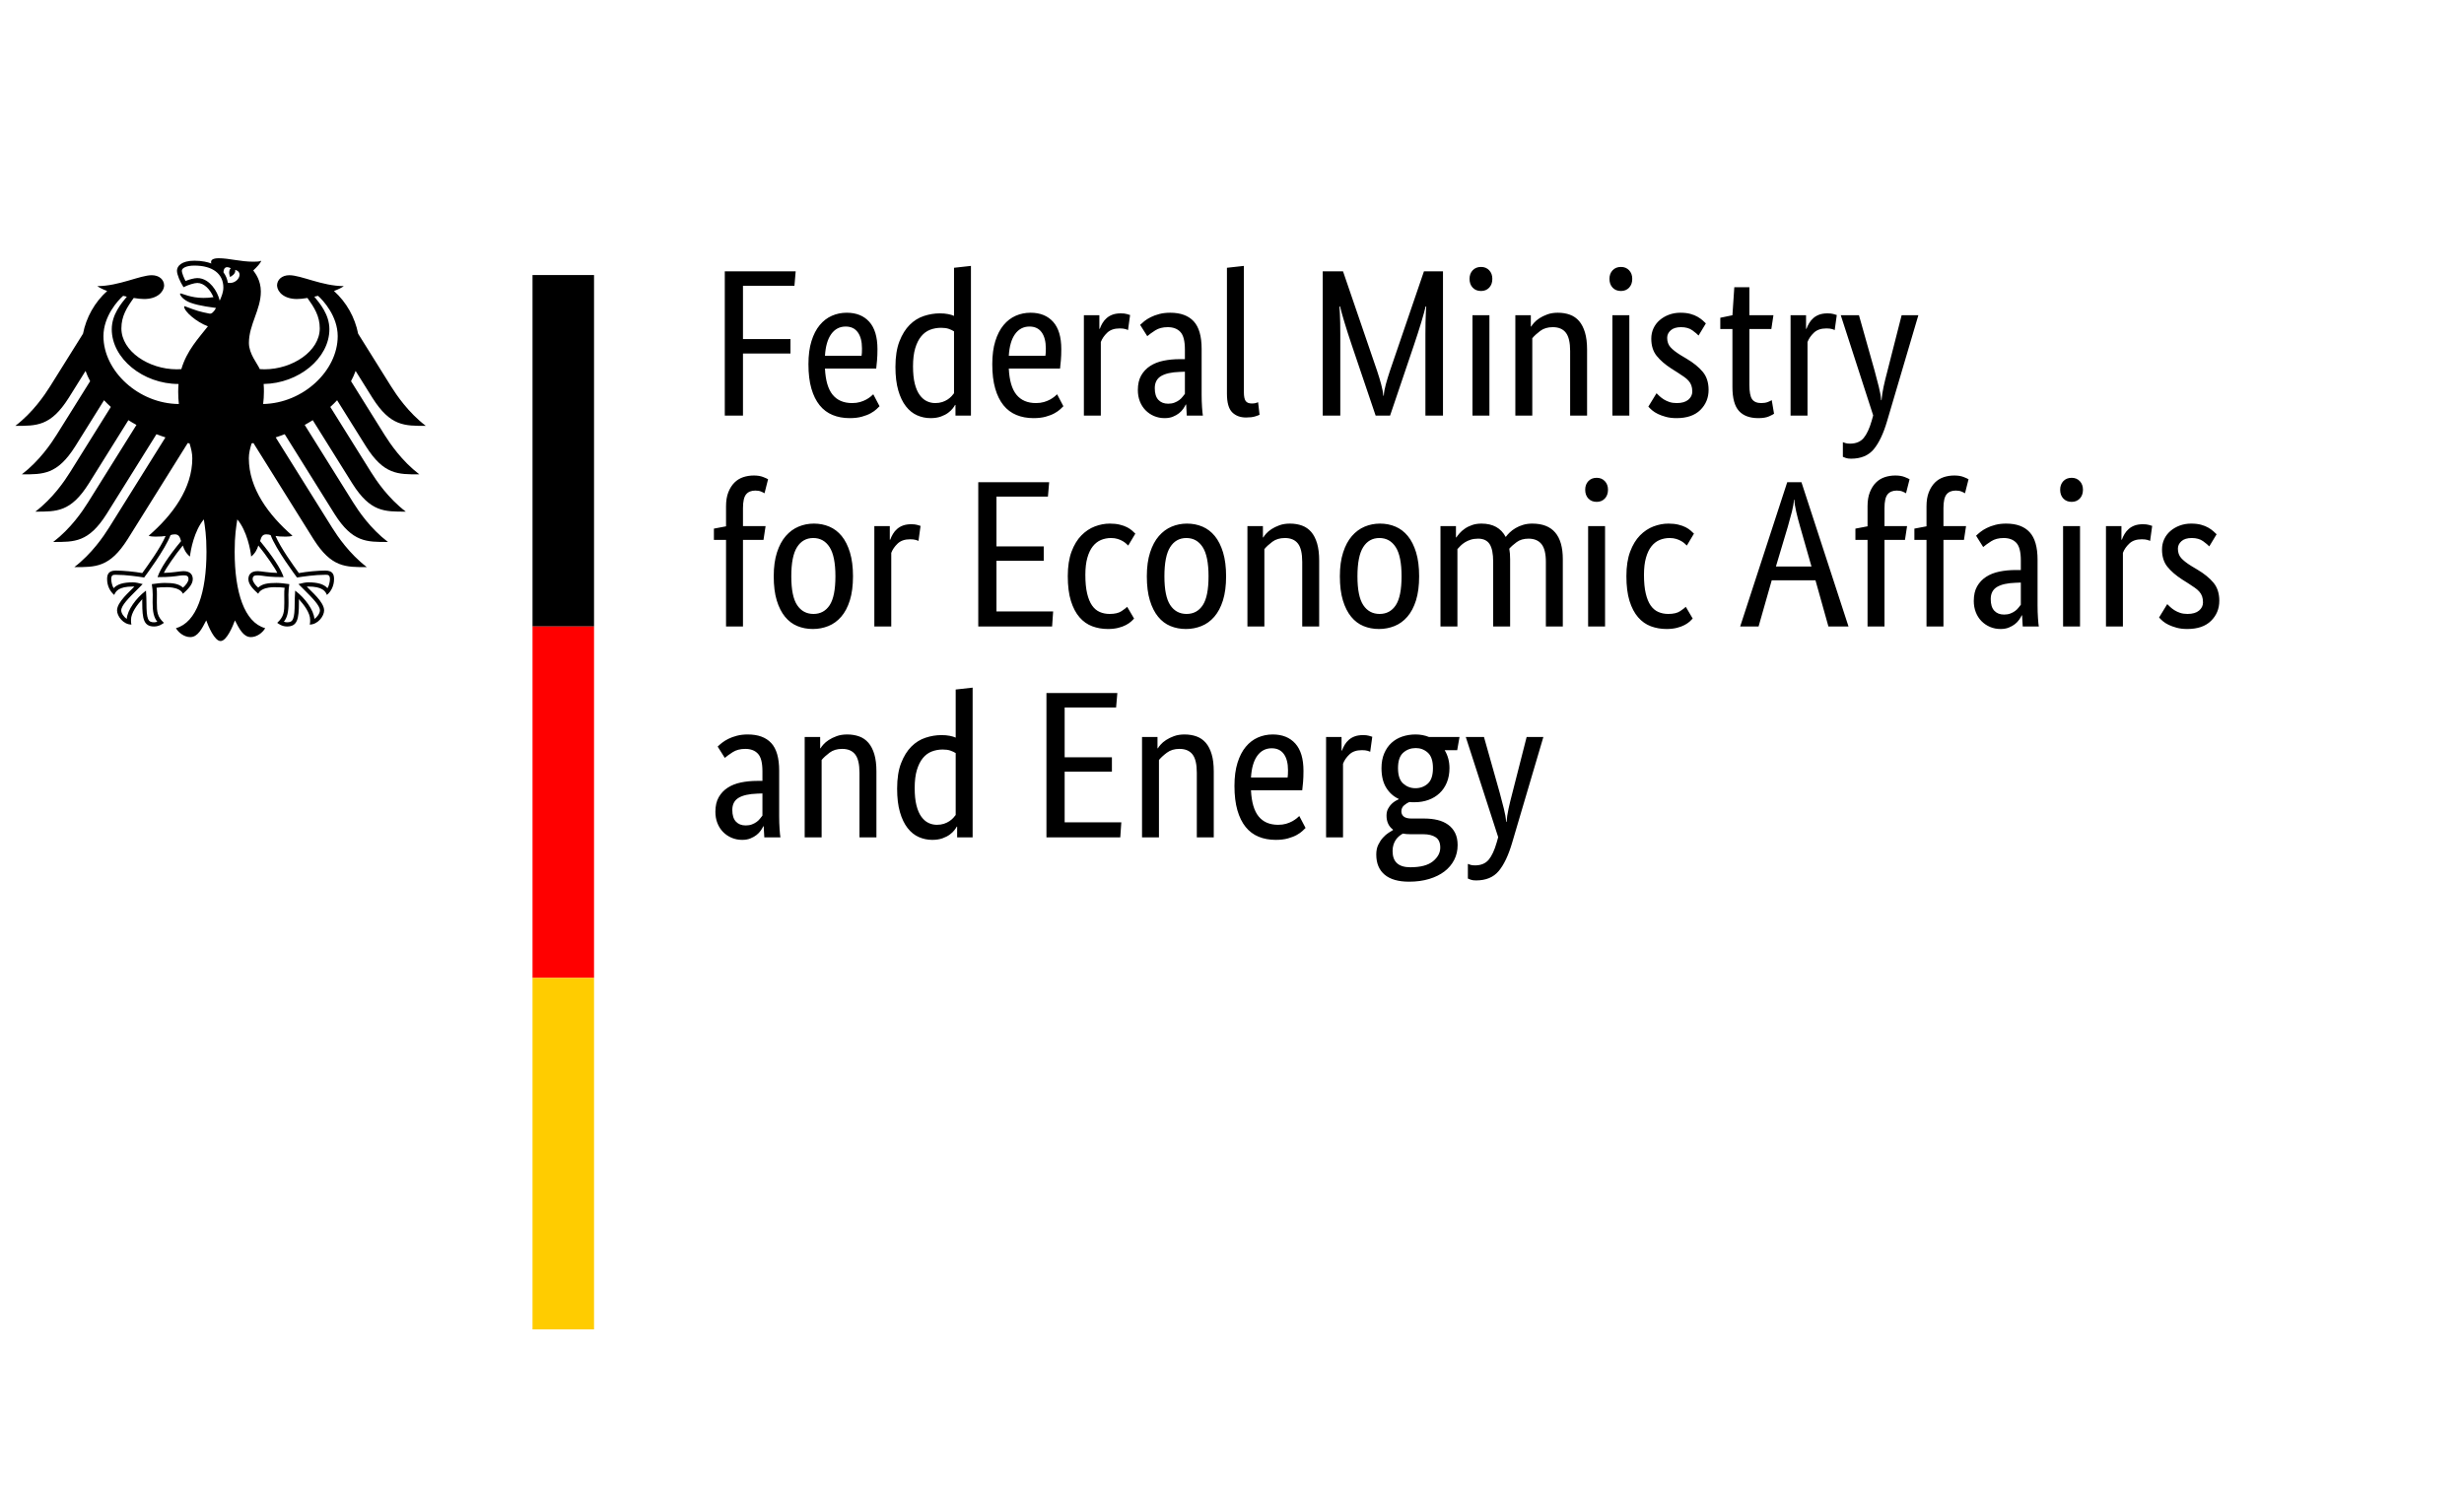 <svg version="1.1" xmlns="http://www.w3.org/2000/svg" xmlns:xlink="http://www.w3.org/1999/xlink" x="0" y="0" width="205" height="124" viewBox="22.2, 8.5, 140.2, 80.5">
  <g id="Background">
    <rect x="0" y="0" width="172" height="104" fill="#FFFFFF"></rect>
  </g>
  <g id="Name" transform="scale(1,-1) translate(0,-104)">
    <path d="M 63.44,74 L 63.44,82.211 L 67.474,82.211 L 67.403,81.39 L 64.475,81.39 L 64.475,78.355 L 67.177,78.355 L 67.177,77.534 L 64.475,77.534 L 64.475,74 L 63.44,74 z
M 72.127,77.784 C 72.127,77.538 72.119,77.326 72.103,77.148 C 72.087,76.969 72.072,76.812 72.056,76.677 L 69.14,76.677 C 69.172,76.003 69.317,75.507 69.575,75.19 C 69.832,74.873 70.203,74.714 70.687,74.714 C 70.854,74.714 71.004,74.734 71.139,74.773 C 71.274,74.813 71.391,74.861 71.49,74.916 C 71.59,74.972 71.673,75.027 71.74,75.083 C 71.808,75.138 71.857,75.182 71.889,75.214 L 72.246,74.535 C 72.206,74.496 72.147,74.438 72.068,74.363 C 71.988,74.288 71.881,74.212 71.746,74.137 C 71.611,74.061 71.445,73.996 71.246,73.941 C 71.048,73.885 70.814,73.857 70.544,73.857 C 70.187,73.857 69.864,73.917 69.575,74.036 C 69.285,74.155 69.039,74.339 68.837,74.589 C 68.635,74.839 68.478,75.156 68.367,75.541 C 68.256,75.926 68.2,76.388 68.2,76.927 C 68.2,77.435 68.258,77.874 68.373,78.242 C 68.488,78.611 68.644,78.915 68.843,79.153 C 69.041,79.391 69.271,79.567 69.533,79.682 C 69.795,79.797 70.076,79.855 70.378,79.855 C 70.925,79.855 71.354,79.682 71.663,79.337 C 71.972,78.992 72.127,78.474 72.127,77.784 z
M 70.318,79.069 C 69.977,79.069 69.704,78.927 69.497,78.641 C 69.291,78.355 69.172,77.943 69.14,77.403 L 71.223,77.403 C 71.231,77.443 71.237,77.501 71.241,77.576 C 71.245,77.651 71.246,77.733 71.246,77.82 C 71.246,78.217 71.167,78.524 71.008,78.742 C 70.85,78.96 70.62,79.069 70.318,79.069 z
M 73.15,76.773 C 73.15,77.352 73.226,77.836 73.377,78.225 C 73.527,78.613 73.722,78.927 73.96,79.165 C 74.198,79.403 74.467,79.571 74.769,79.67 C 75.07,79.769 75.372,79.819 75.673,79.819 C 75.856,79.819 76.014,79.805 76.149,79.777 C 76.284,79.75 76.395,79.716 76.483,79.676 L 76.483,82.413 L 77.446,82.52 L 77.446,74 L 76.566,74 L 76.566,74.607 L 76.542,74.607 C 76.518,74.559 76.475,74.494 76.411,74.411 C 76.348,74.327 76.26,74.244 76.149,74.161 C 76.038,74.077 75.899,74.006 75.733,73.946 C 75.566,73.887 75.372,73.857 75.15,73.857 C 74.88,73.857 74.624,73.911 74.382,74.018 C 74.14,74.125 73.928,74.296 73.746,74.53 C 73.563,74.764 73.418,75.065 73.311,75.434 C 73.204,75.803 73.15,76.249 73.15,76.773 z
M 75.412,74.714 C 75.562,74.714 75.697,74.734 75.816,74.773 C 75.935,74.813 76.038,74.863 76.126,74.922 C 76.213,74.982 76.286,75.043 76.346,75.107 C 76.405,75.17 76.451,75.226 76.483,75.273 L 76.483,78.796 C 76.395,78.851 76.294,78.899 76.179,78.939 C 76.064,78.978 75.919,78.998 75.745,78.998 C 75.523,78.998 75.314,78.96 75.12,78.885 C 74.926,78.81 74.757,78.685 74.614,78.51 C 74.471,78.336 74.358,78.109 74.275,77.832 C 74.192,77.554 74.15,77.213 74.15,76.808 C 74.15,76.412 74.184,76.081 74.251,75.815 C 74.319,75.549 74.412,75.335 74.531,75.172 C 74.65,75.01 74.785,74.892 74.936,74.821 C 75.086,74.75 75.245,74.714 75.412,74.714 z
M 82.587,77.784 C 82.587,77.538 82.579,77.326 82.563,77.148 C 82.547,76.969 82.532,76.812 82.516,76.677 L 79.6,76.677 C 79.632,76.003 79.777,75.507 80.035,75.19 C 80.293,74.873 80.663,74.714 81.147,74.714 C 81.314,74.714 81.465,74.734 81.6,74.773 C 81.734,74.813 81.851,74.861 81.951,74.916 C 82.05,74.972 82.133,75.027 82.201,75.083 C 82.268,75.138 82.317,75.182 82.349,75.214 L 82.706,74.535 C 82.666,74.496 82.607,74.438 82.528,74.363 C 82.448,74.288 82.341,74.212 82.206,74.137 C 82.072,74.061 81.905,73.996 81.707,73.941 C 81.508,73.885 81.274,73.857 81.004,73.857 C 80.647,73.857 80.324,73.917 80.035,74.036 C 79.745,74.155 79.499,74.339 79.297,74.589 C 79.095,74.839 78.938,75.156 78.827,75.541 C 78.716,75.926 78.66,76.388 78.66,76.927 C 78.66,77.435 78.718,77.874 78.833,78.242 C 78.948,78.611 79.105,78.915 79.303,79.153 C 79.501,79.391 79.731,79.567 79.993,79.682 C 80.255,79.797 80.536,79.855 80.838,79.855 C 81.385,79.855 81.814,79.682 82.123,79.337 C 82.433,78.992 82.587,78.474 82.587,77.784 z
M 80.778,79.069 C 80.437,79.069 80.164,78.927 79.957,78.641 C 79.751,78.355 79.632,77.943 79.6,77.403 L 81.683,77.403 C 81.691,77.443 81.697,77.501 81.701,77.576 C 81.705,77.651 81.707,77.733 81.707,77.82 C 81.707,78.217 81.627,78.524 81.469,78.742 C 81.31,78.96 81.08,79.069 80.778,79.069 z
M 86.383,78.867 C 86.359,78.883 86.308,78.903 86.229,78.927 C 86.149,78.95 86.042,78.962 85.907,78.962 C 85.606,78.962 85.37,78.881 85.199,78.718 C 85.029,78.556 84.908,78.379 84.836,78.189 L 84.836,74 L 83.872,74 L 83.872,79.712 L 84.753,79.712 L 84.753,78.939 L 84.777,78.939 C 84.817,79.05 84.868,79.159 84.931,79.266 C 84.995,79.373 85.074,79.468 85.169,79.551 C 85.265,79.635 85.378,79.7 85.509,79.748 C 85.64,79.795 85.796,79.819 85.979,79.819 C 86.114,79.819 86.223,79.807 86.306,79.783 C 86.389,79.76 86.455,79.74 86.502,79.724 L 86.383,78.867 z
M 86.943,75.452 C 86.943,75.785 87.006,76.063 87.133,76.285 C 87.26,76.507 87.43,76.687 87.645,76.826 C 87.859,76.965 88.111,77.064 88.4,77.124 C 88.69,77.183 88.997,77.213 89.323,77.213 L 89.62,77.213 L 89.62,77.76 C 89.62,78.244 89.535,78.578 89.364,78.76 C 89.194,78.942 88.954,79.034 88.644,79.034 C 88.359,79.034 88.121,78.972 87.93,78.849 C 87.74,78.726 87.589,78.617 87.478,78.522 L 87.073,79.165 C 87.137,79.228 87.218,79.299 87.317,79.379 C 87.417,79.458 87.538,79.534 87.68,79.605 C 87.823,79.676 87.986,79.736 88.168,79.783 C 88.351,79.831 88.557,79.855 88.787,79.855 C 89.374,79.855 89.818,79.692 90.12,79.367 C 90.421,79.042 90.572,78.518 90.572,77.796 L 90.572,75.19 C 90.572,74.944 90.58,74.704 90.596,74.47 C 90.612,74.236 90.628,74.079 90.644,74 L 89.727,74 L 89.692,74.631 L 89.668,74.631 C 89.636,74.559 89.588,74.478 89.525,74.387 C 89.461,74.296 89.382,74.212 89.287,74.137 C 89.192,74.061 89.077,73.996 88.942,73.941 C 88.807,73.885 88.648,73.857 88.466,73.857 C 88.252,73.857 88.051,73.897 87.865,73.976 C 87.678,74.055 87.516,74.167 87.377,74.309 C 87.238,74.452 87.131,74.621 87.056,74.815 C 86.98,75.01 86.943,75.222 86.943,75.452 z
M 88.668,74.678 C 88.803,74.678 88.922,74.698 89.025,74.738 C 89.128,74.778 89.218,74.825 89.293,74.881 C 89.368,74.936 89.432,74.998 89.483,75.065 C 89.535,75.132 89.58,75.19 89.62,75.238 L 89.62,76.499 L 89.311,76.487 C 88.851,76.471 88.501,76.392 88.263,76.249 C 88.025,76.106 87.906,75.876 87.906,75.559 C 87.906,75.265 87.974,75.045 88.109,74.898 C 88.244,74.752 88.43,74.678 88.668,74.678 z
M 92.976,75.333 C 92.976,75.095 93.01,74.928 93.077,74.833 C 93.144,74.738 93.261,74.69 93.428,74.69 C 93.515,74.69 93.589,74.698 93.648,74.714 C 93.708,74.73 93.753,74.746 93.785,74.762 L 93.868,74.048 C 93.821,74.024 93.734,73.992 93.607,73.952 C 93.48,73.913 93.309,73.893 93.095,73.893 C 92.77,73.893 92.508,73.992 92.309,74.19 C 92.111,74.389 92.012,74.742 92.012,75.249 L 92.012,82.413 L 92.976,82.52 L 92.976,75.333 z
M 104.305,82.211 L 104.305,74 L 103.305,74 L 103.305,77.903 C 103.305,78.149 103.305,78.391 103.305,78.629 C 103.305,78.867 103.307,79.089 103.311,79.296 C 103.315,79.502 103.321,79.684 103.329,79.843 C 103.337,80.002 103.345,80.124 103.353,80.212 L 103.317,80.212 C 103.277,80.029 103.196,79.734 103.073,79.325 C 102.95,78.917 102.809,78.478 102.651,78.01 L 101.294,74 L 100.473,74 L 99.116,78.01 C 98.958,78.478 98.817,78.917 98.694,79.325 C 98.571,79.734 98.49,80.029 98.45,80.212 L 98.414,80.212 C 98.422,80.117 98.43,79.99 98.438,79.831 C 98.446,79.672 98.452,79.492 98.456,79.29 C 98.46,79.087 98.462,78.867 98.462,78.629 C 98.462,78.391 98.462,78.149 98.462,77.903 L 98.462,74 L 97.462,74 L 97.462,82.211 L 98.617,82.211 L 100.556,76.547 C 100.644,76.285 100.721,76.029 100.788,75.779 C 100.856,75.529 100.897,75.313 100.913,75.13 L 100.937,75.13 C 100.945,75.313 100.983,75.527 101.05,75.773 C 101.118,76.019 101.195,76.273 101.282,76.535 L 103.222,82.211 L 104.305,82.211 z
M 106.947,74 L 105.983,74 L 105.983,79.712 L 106.947,79.712 L 106.947,74 z
M 106.471,81.092 C 106.272,81.092 106.114,81.156 105.995,81.283 C 105.876,81.41 105.816,81.576 105.816,81.783 C 105.816,81.981 105.876,82.144 105.995,82.27 C 106.114,82.397 106.272,82.461 106.471,82.461 C 106.661,82.461 106.816,82.397 106.935,82.27 C 107.054,82.144 107.113,81.981 107.113,81.783 C 107.113,81.576 107.054,81.41 106.935,81.283 C 106.816,81.156 106.661,81.092 106.471,81.092 z
M 111.54,74 L 111.54,77.677 C 111.54,78.161 111.459,78.508 111.296,78.718 C 111.133,78.929 110.885,79.034 110.552,79.034 C 110.267,79.034 110.029,78.962 109.838,78.82 C 109.648,78.677 109.497,78.538 109.386,78.403 L 109.386,74 L 108.422,74 L 108.422,79.712 L 109.303,79.712 L 109.303,79.069 L 109.326,79.069 C 109.35,79.117 109.402,79.186 109.481,79.278 C 109.561,79.369 109.664,79.456 109.791,79.54 C 109.918,79.623 110.068,79.696 110.243,79.76 C 110.417,79.823 110.616,79.855 110.838,79.855 C 111.092,79.855 111.322,79.817 111.528,79.742 C 111.734,79.666 111.909,79.545 112.052,79.379 C 112.194,79.212 112.305,78.996 112.385,78.73 C 112.464,78.465 112.504,78.137 112.504,77.749 L 112.504,74 L 111.54,74 z
M 114.908,74 L 113.944,74 L 113.944,79.712 L 114.908,79.712 L 114.908,74 z
M 114.432,81.092 C 114.233,81.092 114.075,81.156 113.956,81.283 C 113.837,81.41 113.777,81.576 113.777,81.783 C 113.777,81.981 113.837,82.144 113.956,82.27 C 114.075,82.397 114.233,82.461 114.432,82.461 C 114.622,82.461 114.777,82.397 114.896,82.27 C 115.015,82.144 115.074,81.981 115.074,81.783 C 115.074,81.576 115.015,81.41 114.896,81.283 C 114.777,81.156 114.622,81.092 114.432,81.092 z
M 118.847,78.558 C 118.783,78.629 118.668,78.726 118.501,78.849 C 118.335,78.972 118.117,79.034 117.847,79.034 C 117.593,79.034 117.399,78.974 117.264,78.855 C 117.129,78.736 117.061,78.593 117.061,78.427 C 117.061,78.213 117.123,78.036 117.246,77.897 C 117.369,77.758 117.557,77.61 117.811,77.451 L 118.168,77.237 C 118.557,77.007 118.862,76.759 119.085,76.493 C 119.307,76.227 119.418,75.884 119.418,75.464 C 119.418,75.011 119.261,74.631 118.948,74.321 C 118.634,74.012 118.184,73.857 117.597,73.857 C 117.367,73.857 117.165,73.881 116.99,73.929 C 116.816,73.976 116.663,74.032 116.532,74.095 C 116.401,74.159 116.292,74.228 116.205,74.303 C 116.117,74.379 116.046,74.448 115.99,74.512 L 116.455,75.273 C 116.502,75.226 116.56,75.17 116.627,75.107 C 116.695,75.043 116.776,74.982 116.871,74.922 C 116.966,74.863 117.073,74.813 117.192,74.773 C 117.311,74.734 117.45,74.714 117.609,74.714 C 117.894,74.714 118.113,74.778 118.263,74.904 C 118.414,75.031 118.49,75.186 118.49,75.368 C 118.49,75.503 118.472,75.62 118.436,75.72 C 118.4,75.819 118.347,75.908 118.275,75.987 C 118.204,76.067 118.117,76.142 118.013,76.213 C 117.91,76.285 117.791,76.364 117.656,76.451 L 117.299,76.677 C 116.942,76.908 116.663,77.15 116.461,77.403 C 116.258,77.657 116.157,77.983 116.157,78.379 C 116.157,78.593 116.199,78.79 116.282,78.968 C 116.365,79.147 116.482,79.301 116.633,79.432 C 116.784,79.563 116.96,79.666 117.163,79.742 C 117.365,79.817 117.581,79.855 117.811,79.855 C 118.033,79.855 118.224,79.833 118.382,79.789 C 118.541,79.746 118.678,79.69 118.793,79.623 C 118.908,79.555 119.003,79.488 119.079,79.421 C 119.154,79.353 119.215,79.296 119.263,79.248 L 118.847,78.558 z
M 122.988,78.927 L 121.738,78.927 L 121.738,75.761 C 121.738,75.357 121.79,75.081 121.893,74.934 C 121.996,74.787 122.171,74.714 122.416,74.714 C 122.559,74.714 122.682,74.734 122.785,74.773 C 122.888,74.813 122.964,74.849 123.011,74.881 L 123.142,74.107 C 123.103,74.075 123.007,74.026 122.857,73.958 C 122.706,73.891 122.504,73.857 122.25,73.857 C 121.758,73.857 121.389,73.994 121.143,74.268 C 120.897,74.541 120.774,74.996 120.774,75.63 L 120.774,78.927 L 120.084,78.927 L 120.084,79.569 L 120.774,79.712 L 120.881,81.307 L 121.738,81.307 L 121.738,79.712 L 123.107,79.712 L 122.988,78.927 z
M 126.593,78.867 C 126.57,78.883 126.518,78.903 126.439,78.927 C 126.359,78.95 126.252,78.962 126.117,78.962 C 125.816,78.962 125.58,78.881 125.409,78.718 C 125.239,78.556 125.118,78.379 125.046,78.189 L 125.046,74 L 124.082,74 L 124.082,79.712 L 124.963,79.712 L 124.963,78.939 L 124.987,78.939 C 125.027,79.05 125.078,79.159 125.142,79.266 C 125.205,79.373 125.284,79.468 125.38,79.551 C 125.475,79.635 125.588,79.7 125.719,79.748 C 125.85,79.795 126.006,79.819 126.189,79.819 C 126.324,79.819 126.433,79.807 126.516,79.783 C 126.599,79.76 126.665,79.74 126.712,79.724 L 126.593,78.867 z
M 131.353,79.712 L 129.568,73.667 C 129.362,72.969 129.11,72.441 128.813,72.084 C 128.515,71.727 128.085,71.549 127.522,71.549 C 127.403,71.549 127.303,71.562 127.224,71.59 C 127.145,71.618 127.089,71.64 127.058,71.656 L 127.058,72.489 C 127.097,72.473 127.149,72.455 127.212,72.435 C 127.276,72.415 127.359,72.405 127.462,72.405 C 127.803,72.405 128.063,72.513 128.242,72.727 C 128.42,72.941 128.573,73.27 128.7,73.714 L 128.783,74.012 L 126.939,79.712 L 127.974,79.712 L 128.866,76.547 C 128.954,76.221 129.033,75.918 129.104,75.636 C 129.176,75.355 129.219,75.103 129.235,74.881 L 129.259,74.881 C 129.275,75.103 129.313,75.353 129.372,75.63 C 129.432,75.908 129.505,76.209 129.592,76.535 L 130.401,79.712 L 131.353,79.712 z
M 65.642,66.927 L 64.475,66.927 L 64.475,62 L 63.511,62 L 63.511,66.927 L 62.821,66.927 L 62.821,67.569 L 63.511,67.7 L 63.511,68.843 C 63.511,69.152 63.555,69.418 63.642,69.64 C 63.73,69.862 63.845,70.044 63.987,70.187 C 64.13,70.33 64.297,70.433 64.487,70.497 C 64.678,70.56 64.88,70.592 65.094,70.592 C 65.3,70.592 65.475,70.564 65.618,70.508 C 65.761,70.453 65.856,70.409 65.903,70.378 L 65.701,69.58 C 65.653,69.612 65.586,69.646 65.499,69.681 C 65.412,69.717 65.304,69.735 65.177,69.735 C 64.947,69.735 64.773,69.664 64.654,69.521 C 64.535,69.378 64.475,69.116 64.475,68.735 L 64.475,67.712 L 65.761,67.712 L 65.642,66.927 z
M 66.225,64.856 C 66.225,65.38 66.286,65.832 66.409,66.213 C 66.532,66.593 66.699,66.905 66.909,67.147 C 67.119,67.389 67.361,67.567 67.635,67.682 C 67.909,67.797 68.2,67.855 68.51,67.855 C 68.827,67.855 69.12,67.797 69.39,67.682 C 69.66,67.567 69.894,67.389 70.092,67.147 C 70.29,66.905 70.447,66.593 70.562,66.213 C 70.677,65.832 70.735,65.38 70.735,64.856 C 70.735,64.325 70.675,63.868 70.556,63.487 C 70.437,63.107 70.273,62.795 70.062,62.553 C 69.852,62.311 69.608,62.135 69.331,62.024 C 69.053,61.913 68.759,61.857 68.45,61.857 C 68.133,61.857 67.839,61.913 67.569,62.024 C 67.3,62.135 67.066,62.311 66.867,62.553 C 66.669,62.795 66.512,63.105 66.397,63.482 C 66.282,63.858 66.225,64.317 66.225,64.856 z
M 69.735,64.856 C 69.735,65.618 69.624,66.171 69.402,66.516 C 69.18,66.861 68.871,67.034 68.474,67.034 C 68.077,67.034 67.77,66.861 67.552,66.516 C 67.333,66.171 67.224,65.618 67.224,64.856 C 67.224,64.094 67.335,63.547 67.558,63.214 C 67.78,62.881 68.089,62.714 68.486,62.714 C 68.882,62.714 69.19,62.881 69.408,63.214 C 69.626,63.547 69.735,64.094 69.735,64.856 z
M 74.46,66.867 C 74.436,66.883 74.384,66.903 74.305,66.927 C 74.225,66.95 74.118,66.962 73.984,66.962 C 73.682,66.962 73.446,66.881 73.275,66.718 C 73.105,66.556 72.984,66.379 72.912,66.189 L 72.912,62 L 71.949,62 L 71.949,67.712 L 72.829,67.712 L 72.829,66.939 L 72.853,66.939 C 72.893,67.05 72.944,67.159 73.008,67.266 C 73.071,67.373 73.15,67.468 73.246,67.551 C 73.341,67.635 73.454,67.7 73.585,67.748 C 73.716,67.795 73.872,67.819 74.055,67.819 C 74.19,67.819 74.299,67.807 74.382,67.783 C 74.466,67.76 74.531,67.74 74.579,67.724 L 74.46,66.867 z
M 81.826,69.39 L 78.898,69.39 L 78.898,66.558 L 81.588,66.558 L 81.588,65.737 L 78.898,65.737 L 78.898,62.857 L 82.123,62.857 L 82.064,62 L 77.863,62 L 77.863,70.211 L 81.897,70.211 L 81.826,69.39 z
M 86.395,66.605 C 86.371,66.629 86.334,66.665 86.282,66.712 C 86.231,66.76 86.165,66.808 86.086,66.855 C 86.007,66.903 85.911,66.945 85.8,66.98 C 85.689,67.016 85.562,67.034 85.419,67.034 C 85.213,67.034 85.021,66.996 84.842,66.921 C 84.664,66.845 84.509,66.724 84.378,66.558 C 84.247,66.391 84.144,66.175 84.069,65.909 C 83.993,65.643 83.956,65.32 83.956,64.939 C 83.956,64.519 83.989,64.166 84.057,63.88 C 84.124,63.595 84.218,63.367 84.337,63.196 C 84.456,63.025 84.6,62.902 84.771,62.827 C 84.941,62.752 85.13,62.714 85.336,62.714 C 85.63,62.714 85.854,62.766 86.008,62.869 C 86.163,62.972 86.272,63.055 86.336,63.119 L 86.728,62.452 C 86.689,62.405 86.631,62.347 86.556,62.28 C 86.481,62.212 86.383,62.147 86.264,62.083 C 86.145,62.02 86.001,61.966 85.83,61.923 C 85.659,61.879 85.463,61.857 85.241,61.857 C 84.924,61.857 84.626,61.909 84.348,62.012 C 84.071,62.115 83.829,62.286 83.623,62.524 C 83.416,62.762 83.254,63.071 83.135,63.452 C 83.016,63.833 82.956,64.305 82.956,64.868 C 82.956,65.415 83.028,65.879 83.17,66.26 C 83.313,66.641 83.499,66.948 83.73,67.183 C 83.96,67.416 84.216,67.587 84.497,67.694 C 84.779,67.801 85.062,67.855 85.348,67.855 C 85.562,67.855 85.751,67.835 85.913,67.795 C 86.076,67.756 86.215,67.706 86.33,67.647 C 86.445,67.587 86.54,67.524 86.615,67.456 C 86.691,67.389 86.752,67.331 86.8,67.284 L 86.395,66.605 z
M 87.454,64.856 C 87.454,65.38 87.516,65.832 87.639,66.213 C 87.762,66.593 87.928,66.905 88.139,67.147 C 88.349,67.389 88.591,67.567 88.865,67.682 C 89.138,67.797 89.43,67.855 89.739,67.855 C 90.056,67.855 90.35,67.797 90.62,67.682 C 90.889,67.567 91.124,67.389 91.322,67.147 C 91.52,66.905 91.677,66.593 91.792,66.213 C 91.907,65.832 91.964,65.38 91.964,64.856 C 91.964,64.325 91.905,63.868 91.786,63.487 C 91.667,63.107 91.502,62.795 91.292,62.553 C 91.082,62.311 90.838,62.135 90.56,62.024 C 90.282,61.913 89.989,61.857 89.68,61.857 C 89.362,61.857 89.069,61.913 88.799,62.024 C 88.529,62.135 88.295,62.311 88.097,62.553 C 87.899,62.795 87.742,63.105 87.627,63.482 C 87.512,63.858 87.454,64.317 87.454,64.856 z
M 90.965,64.856 C 90.965,65.618 90.854,66.171 90.632,66.516 C 90.409,66.861 90.1,67.034 89.703,67.034 C 89.307,67.034 88.999,66.861 88.781,66.516 C 88.563,66.171 88.454,65.618 88.454,64.856 C 88.454,64.094 88.565,63.547 88.787,63.214 C 89.009,62.881 89.319,62.714 89.715,62.714 C 90.112,62.714 90.419,62.881 90.638,63.214 C 90.856,63.547 90.965,64.094 90.965,64.856 z
M 96.296,62 L 96.296,65.677 C 96.296,66.161 96.215,66.508 96.052,66.718 C 95.889,66.929 95.641,67.034 95.308,67.034 C 95.023,67.034 94.785,66.962 94.594,66.82 C 94.404,66.677 94.253,66.538 94.142,66.403 L 94.142,62 L 93.178,62 L 93.178,67.712 L 94.059,67.712 L 94.059,67.069 L 94.083,67.069 C 94.106,67.117 94.158,67.186 94.237,67.278 C 94.317,67.369 94.42,67.456 94.547,67.54 C 94.674,67.623 94.824,67.696 94.999,67.76 C 95.173,67.823 95.372,67.855 95.594,67.855 C 95.848,67.855 96.078,67.817 96.284,67.742 C 96.49,67.666 96.665,67.545 96.808,67.379 C 96.951,67.212 97.062,66.996 97.141,66.73 C 97.22,66.465 97.26,66.137 97.26,65.749 L 97.26,62 L 96.296,62 z
M 98.438,64.856 C 98.438,65.38 98.499,65.832 98.623,66.213 C 98.745,66.593 98.912,66.905 99.122,67.147 C 99.332,67.389 99.575,67.567 99.848,67.682 C 100.122,67.797 100.413,67.855 100.723,67.855 C 101.04,67.855 101.334,67.797 101.603,67.682 C 101.873,67.567 102.107,67.389 102.305,67.147 C 102.504,66.905 102.66,66.593 102.776,66.213 C 102.891,65.832 102.948,65.38 102.948,64.856 C 102.948,64.325 102.889,63.868 102.77,63.487 C 102.651,63.107 102.486,62.795 102.276,62.553 C 102.066,62.311 101.822,62.135 101.544,62.024 C 101.266,61.913 100.973,61.857 100.663,61.857 C 100.346,61.857 100.052,61.913 99.783,62.024 C 99.513,62.135 99.279,62.311 99.081,62.553 C 98.882,62.795 98.726,63.105 98.611,63.482 C 98.496,63.858 98.438,64.317 98.438,64.856 z
M 101.948,64.856 C 101.948,65.618 101.837,66.171 101.615,66.516 C 101.393,66.861 101.084,67.034 100.687,67.034 C 100.29,67.034 99.983,66.861 99.765,66.516 C 99.547,66.171 99.438,65.618 99.438,64.856 C 99.438,64.094 99.549,63.547 99.771,63.214 C 99.993,62.881 100.302,62.714 100.699,62.714 C 101.096,62.714 101.403,62.881 101.621,63.214 C 101.839,63.547 101.948,64.094 101.948,64.856 z
M 107.161,62 L 107.161,65.677 C 107.161,66.145 107.093,66.482 106.958,66.689 C 106.823,66.895 106.605,66.998 106.304,66.998 C 106.145,66.998 106.004,66.978 105.882,66.939 C 105.758,66.899 105.649,66.849 105.554,66.79 C 105.459,66.73 105.376,66.665 105.304,66.593 C 105.233,66.522 105.173,66.459 105.126,66.403 L 105.126,62 L 104.162,62 L 104.162,67.712 L 105.043,67.712 L 105.043,67.069 L 105.066,67.069 C 105.106,67.133 105.165,67.21 105.245,67.301 C 105.324,67.393 105.423,67.48 105.542,67.563 C 105.661,67.647 105.8,67.716 105.959,67.772 C 106.118,67.827 106.296,67.855 106.494,67.855 C 107.145,67.855 107.605,67.601 107.875,67.093 C 107.93,67.172 108.006,67.258 108.101,67.349 C 108.196,67.44 108.307,67.524 108.434,67.599 C 108.561,67.674 108.704,67.736 108.862,67.783 C 109.021,67.831 109.196,67.855 109.386,67.855 C 110.544,67.855 111.123,67.18 111.123,65.832 L 111.123,62 L 110.159,62 L 110.159,65.677 C 110.159,66.145 110.076,66.482 109.91,66.689 C 109.743,66.895 109.497,66.998 109.172,66.998 C 108.902,66.998 108.678,66.933 108.499,66.802 C 108.321,66.671 108.18,66.546 108.077,66.427 C 108.093,66.34 108.105,66.246 108.113,66.147 C 108.121,66.048 108.125,65.943 108.125,65.832 L 108.125,62 L 107.161,62 z
M 113.527,62 L 112.563,62 L 112.563,67.712 L 113.527,67.712 L 113.527,62 z
M 113.051,69.092 C 112.853,69.092 112.694,69.156 112.575,69.283 C 112.456,69.41 112.397,69.576 112.397,69.783 C 112.397,69.981 112.456,70.144 112.575,70.27 C 112.694,70.397 112.853,70.461 113.051,70.461 C 113.242,70.461 113.396,70.397 113.515,70.27 C 113.634,70.144 113.694,69.981 113.694,69.783 C 113.694,69.576 113.634,69.41 113.515,69.283 C 113.396,69.156 113.242,69.092 113.051,69.092 z
M 118.18,66.605 C 118.156,66.629 118.119,66.665 118.067,66.712 C 118.016,66.76 117.95,66.808 117.871,66.855 C 117.791,66.903 117.696,66.945 117.585,66.98 C 117.474,67.016 117.347,67.034 117.204,67.034 C 116.998,67.034 116.806,66.996 116.627,66.921 C 116.449,66.845 116.294,66.724 116.163,66.558 C 116.032,66.391 115.929,66.175 115.854,65.909 C 115.778,65.643 115.741,65.32 115.741,64.939 C 115.741,64.519 115.774,64.166 115.842,63.88 C 115.909,63.595 116.002,63.367 116.121,63.196 C 116.24,63.025 116.385,62.902 116.556,62.827 C 116.726,62.752 116.915,62.714 117.121,62.714 C 117.415,62.714 117.639,62.766 117.793,62.869 C 117.948,62.972 118.057,63.055 118.121,63.119 L 118.513,62.452 C 118.474,62.405 118.416,62.347 118.341,62.28 C 118.265,62.212 118.168,62.147 118.049,62.083 C 117.93,62.02 117.785,61.966 117.615,61.923 C 117.444,61.879 117.248,61.857 117.026,61.857 C 116.709,61.857 116.411,61.909 116.133,62.012 C 115.856,62.115 115.614,62.286 115.407,62.524 C 115.201,62.762 115.038,63.071 114.919,63.452 C 114.8,63.833 114.741,64.305 114.741,64.868 C 114.741,65.415 114.812,65.879 114.955,66.26 C 115.098,66.641 115.284,66.948 115.514,67.183 C 115.745,67.416 116,67.587 116.282,67.694 C 116.564,67.801 116.847,67.855 117.133,67.855 C 117.347,67.855 117.535,67.835 117.698,67.795 C 117.861,67.756 118,67.706 118.115,67.647 C 118.23,67.587 118.325,67.524 118.4,67.456 C 118.476,67.389 118.537,67.331 118.585,67.284 L 118.18,66.605 z
M 127.379,62 L 126.236,62 L 125.499,64.63 L 123.011,64.63 L 122.262,62 L 121.215,62 L 123.892,70.211 L 124.701,70.211 L 127.379,62 z
M 125.272,65.415 L 124.63,67.664 C 124.543,67.966 124.467,68.254 124.404,68.527 C 124.34,68.801 124.305,69.029 124.297,69.211 L 124.273,69.211 C 124.265,69.029 124.227,68.805 124.16,68.539 C 124.092,68.273 124.015,67.99 123.928,67.688 L 123.249,65.415 L 125.272,65.415 z
M 130.592,66.927 L 129.426,66.927 L 129.426,62 L 128.462,62 L 128.462,66.927 L 127.772,66.927 L 127.772,67.569 L 128.462,67.7 L 128.462,68.843 C 128.462,69.152 128.505,69.418 128.593,69.64 C 128.68,69.862 128.795,70.044 128.938,70.187 C 129.081,70.33 129.247,70.433 129.438,70.497 C 129.628,70.56 129.83,70.592 130.044,70.592 C 130.251,70.592 130.425,70.564 130.568,70.508 C 130.711,70.453 130.806,70.409 130.854,70.378 L 130.651,69.58 C 130.604,69.612 130.536,69.646 130.449,69.681 C 130.362,69.717 130.255,69.735 130.128,69.735 C 129.898,69.735 129.723,69.664 129.604,69.521 C 129.485,69.378 129.426,69.116 129.426,68.735 L 129.426,67.712 L 130.711,67.712 L 130.592,66.927 z
M 133.948,66.927 L 132.781,66.927 L 132.781,62 L 131.817,62 L 131.817,66.927 L 131.127,66.927 L 131.127,67.569 L 131.817,67.7 L 131.817,68.843 C 131.817,69.152 131.861,69.418 131.948,69.64 C 132.036,69.862 132.151,70.044 132.293,70.187 C 132.436,70.33 132.603,70.433 132.793,70.497 C 132.984,70.56 133.186,70.592 133.4,70.592 C 133.607,70.592 133.781,70.564 133.924,70.508 C 134.067,70.453 134.162,70.409 134.209,70.378 L 134.007,69.58 C 133.959,69.612 133.892,69.646 133.805,69.681 C 133.718,69.717 133.61,69.735 133.483,69.735 C 133.253,69.735 133.079,69.664 132.96,69.521 C 132.841,69.378 132.781,69.116 132.781,68.735 L 132.781,67.712 L 134.067,67.712 L 133.948,66.927 z
M 134.507,63.452 C 134.507,63.785 134.57,64.063 134.697,64.285 C 134.824,64.507 134.995,64.687 135.209,64.826 C 135.423,64.965 135.675,65.064 135.965,65.124 C 136.254,65.183 136.562,65.213 136.887,65.213 L 137.184,65.213 L 137.184,65.76 C 137.184,66.244 137.099,66.578 136.929,66.76 C 136.758,66.942 136.518,67.034 136.209,67.034 C 135.923,67.034 135.685,66.972 135.495,66.849 C 135.304,66.726 135.154,66.617 135.042,66.522 L 134.638,67.165 C 134.701,67.228 134.783,67.299 134.882,67.379 C 134.981,67.458 135.102,67.534 135.245,67.605 C 135.387,67.676 135.55,67.736 135.733,67.783 C 135.915,67.831 136.121,67.855 136.351,67.855 C 136.939,67.855 137.383,67.692 137.684,67.367 C 137.986,67.042 138.136,66.518 138.136,65.796 L 138.136,63.19 C 138.136,62.944 138.144,62.704 138.16,62.47 C 138.176,62.236 138.192,62.079 138.208,62 L 137.292,62 L 137.256,62.631 L 137.232,62.631 C 137.2,62.559 137.153,62.478 137.089,62.387 C 137.026,62.295 136.946,62.212 136.851,62.137 C 136.756,62.062 136.641,61.996 136.506,61.941 C 136.371,61.885 136.213,61.857 136.03,61.857 C 135.816,61.857 135.616,61.897 135.429,61.976 C 135.243,62.056 135.08,62.167 134.941,62.309 C 134.802,62.452 134.695,62.621 134.62,62.815 C 134.545,63.01 134.507,63.222 134.507,63.452 z
M 136.232,62.678 C 136.367,62.678 136.486,62.698 136.589,62.738 C 136.692,62.778 136.782,62.825 136.857,62.881 C 136.933,62.936 136.996,62.998 137.048,63.065 C 137.099,63.133 137.145,63.19 137.184,63.238 L 137.184,64.499 L 136.875,64.487 C 136.415,64.471 136.066,64.392 135.828,64.249 C 135.59,64.106 135.471,63.876 135.471,63.559 C 135.471,63.265 135.538,63.045 135.673,62.898 C 135.808,62.752 135.994,62.678 136.232,62.678 z
M 140.552,62 L 139.588,62 L 139.588,67.712 L 140.552,67.712 L 140.552,62 z
M 140.076,69.092 C 139.878,69.092 139.719,69.156 139.6,69.283 C 139.481,69.41 139.422,69.576 139.422,69.783 C 139.422,69.981 139.481,70.144 139.6,70.27 C 139.719,70.397 139.878,70.461 140.076,70.461 C 140.267,70.461 140.421,70.397 140.54,70.27 C 140.659,70.144 140.719,69.981 140.719,69.783 C 140.719,69.576 140.659,69.41 140.54,69.283 C 140.421,69.156 140.267,69.092 140.076,69.092 z
M 144.539,66.867 C 144.515,66.883 144.463,66.903 144.384,66.927 C 144.305,66.95 144.197,66.962 144.063,66.962 C 143.761,66.962 143.525,66.881 143.355,66.718 C 143.184,66.556 143.063,66.379 142.992,66.189 L 142.992,62 L 142.028,62 L 142.028,67.712 L 142.908,67.712 L 142.908,66.939 L 142.932,66.939 C 142.972,67.05 143.023,67.159 143.087,67.266 C 143.15,67.373 143.23,67.468 143.325,67.551 C 143.42,67.635 143.533,67.7 143.664,67.748 C 143.795,67.795 143.952,67.819 144.134,67.819 C 144.269,67.819 144.378,67.807 144.461,67.783 C 144.545,67.76 144.61,67.74 144.658,67.724 L 144.539,66.867 z
M 147.906,66.558 C 147.843,66.629 147.728,66.726 147.561,66.849 C 147.395,66.972 147.176,67.034 146.907,67.034 C 146.653,67.034 146.458,66.974 146.324,66.855 C 146.189,66.736 146.121,66.593 146.121,66.427 C 146.121,66.213 146.183,66.036 146.306,65.897 C 146.429,65.758 146.617,65.61 146.871,65.451 L 147.228,65.237 C 147.617,65.007 147.922,64.759 148.144,64.493 C 148.366,64.227 148.477,63.884 148.477,63.464 C 148.477,63.011 148.321,62.631 148.007,62.321 C 147.694,62.012 147.244,61.857 146.657,61.857 C 146.427,61.857 146.224,61.881 146.05,61.929 C 145.875,61.976 145.723,62.032 145.592,62.095 C 145.461,62.159 145.352,62.228 145.264,62.303 C 145.177,62.379 145.106,62.448 145.05,62.512 L 145.514,63.273 C 145.562,63.226 145.619,63.17 145.687,63.107 C 145.754,63.043 145.836,62.982 145.931,62.922 C 146.026,62.863 146.133,62.813 146.252,62.773 C 146.371,62.734 146.51,62.714 146.669,62.714 C 146.954,62.714 147.173,62.778 147.323,62.904 C 147.474,63.031 147.549,63.186 147.549,63.368 C 147.549,63.503 147.531,63.62 147.496,63.72 C 147.46,63.819 147.406,63.908 147.335,63.987 C 147.264,64.067 147.176,64.142 147.073,64.213 C 146.97,64.285 146.851,64.364 146.716,64.451 L 146.359,64.677 C 146.002,64.908 145.723,65.15 145.52,65.403 C 145.318,65.657 145.217,65.983 145.217,66.379 C 145.217,66.593 145.259,66.79 145.342,66.968 C 145.425,67.147 145.542,67.301 145.693,67.432 C 145.844,67.563 146.02,67.666 146.222,67.742 C 146.425,67.817 146.641,67.855 146.871,67.855 C 147.093,67.855 147.284,67.833 147.442,67.789 C 147.601,67.746 147.738,67.69 147.853,67.623 C 147.968,67.555 148.063,67.488 148.138,67.421 C 148.214,67.353 148.275,67.296 148.323,67.248 L 147.906,66.558 z
M 62.905,51.452 C 62.905,51.785 62.968,52.063 63.095,52.285 C 63.222,52.507 63.392,52.687 63.607,52.826 C 63.821,52.965 64.073,53.064 64.362,53.124 C 64.652,53.183 64.959,53.213 65.285,53.213 L 65.582,53.213 L 65.582,53.76 C 65.582,54.244 65.497,54.578 65.326,54.76 C 65.156,54.943 64.916,55.034 64.606,55.034 C 64.321,55.034 64.083,54.972 63.892,54.849 C 63.702,54.726 63.551,54.617 63.44,54.522 L 63.035,55.165 C 63.099,55.228 63.18,55.3 63.279,55.379 C 63.379,55.458 63.5,55.533 63.642,55.605 C 63.785,55.676 63.948,55.736 64.13,55.783 C 64.313,55.831 64.519,55.855 64.749,55.855 C 65.336,55.855 65.78,55.692 66.082,55.367 C 66.383,55.042 66.534,54.518 66.534,53.796 L 66.534,51.19 C 66.534,50.944 66.542,50.704 66.558,50.47 C 66.574,50.236 66.59,50.079 66.606,50 L 65.689,50 L 65.653,50.631 L 65.63,50.631 C 65.598,50.559 65.55,50.478 65.487,50.387 C 65.423,50.295 65.344,50.212 65.249,50.137 C 65.154,50.062 65.039,49.996 64.904,49.941 C 64.769,49.885 64.61,49.857 64.428,49.857 C 64.214,49.857 64.013,49.897 63.827,49.976 C 63.64,50.056 63.478,50.167 63.339,50.309 C 63.2,50.452 63.093,50.621 63.018,50.815 C 62.942,51.01 62.905,51.222 62.905,51.452 z
M 64.63,50.678 C 64.765,50.678 64.884,50.698 64.987,50.738 C 65.09,50.778 65.18,50.825 65.255,50.881 C 65.33,50.936 65.394,50.998 65.445,51.065 C 65.497,51.133 65.542,51.19 65.582,51.238 L 65.582,52.499 L 65.273,52.487 C 64.813,52.471 64.463,52.392 64.225,52.249 C 63.987,52.106 63.868,51.876 63.868,51.559 C 63.868,51.265 63.936,51.045 64.071,50.898 C 64.206,50.752 64.392,50.678 64.63,50.678 z
M 71.104,50 L 71.104,53.677 C 71.104,54.161 71.022,54.508 70.86,54.718 C 70.697,54.929 70.449,55.034 70.116,55.034 C 69.83,55.034 69.592,54.962 69.402,54.819 C 69.212,54.677 69.061,54.538 68.95,54.403 L 68.95,50 L 67.986,50 L 67.986,55.712 L 68.867,55.712 L 68.867,55.069 L 68.89,55.069 C 68.914,55.117 68.966,55.186 69.045,55.278 C 69.124,55.369 69.228,55.456 69.354,55.539 C 69.481,55.623 69.632,55.696 69.807,55.76 C 69.981,55.823 70.18,55.855 70.402,55.855 C 70.656,55.855 70.885,55.817 71.092,55.742 C 71.298,55.666 71.473,55.545 71.615,55.379 C 71.758,55.212 71.869,54.996 71.949,54.73 C 72.028,54.465 72.068,54.137 72.068,53.748 L 72.068,50 L 71.104,50 z
M 73.246,52.773 C 73.246,53.352 73.321,53.836 73.472,54.224 C 73.623,54.613 73.817,54.927 74.055,55.165 C 74.293,55.403 74.563,55.571 74.864,55.67 C 75.166,55.77 75.467,55.819 75.769,55.819 C 75.951,55.819 76.11,55.805 76.245,55.777 C 76.379,55.75 76.49,55.716 76.578,55.676 L 76.578,58.413 L 77.542,58.52 L 77.542,50 L 76.661,50 L 76.661,50.607 L 76.637,50.607 C 76.613,50.559 76.57,50.494 76.506,50.411 C 76.443,50.327 76.356,50.244 76.245,50.161 C 76.133,50.077 75.995,50.006 75.828,49.946 C 75.661,49.887 75.467,49.857 75.245,49.857 C 74.975,49.857 74.719,49.911 74.477,50.018 C 74.235,50.125 74.023,50.295 73.841,50.53 C 73.658,50.764 73.513,51.065 73.406,51.434 C 73.299,51.803 73.246,52.249 73.246,52.773 z
M 75.507,50.714 C 75.657,50.714 75.792,50.734 75.911,50.773 C 76.03,50.813 76.133,50.863 76.221,50.922 C 76.308,50.982 76.381,51.043 76.441,51.107 C 76.5,51.17 76.546,51.226 76.578,51.273 L 76.578,54.796 C 76.49,54.851 76.389,54.899 76.274,54.938 C 76.159,54.978 76.014,54.998 75.84,54.998 C 75.618,54.998 75.409,54.96 75.215,54.885 C 75.021,54.81 74.852,54.685 74.709,54.51 C 74.567,54.336 74.454,54.109 74.37,53.832 C 74.287,53.554 74.245,53.213 74.245,52.808 C 74.245,52.412 74.279,52.081 74.347,51.815 C 74.414,51.549 74.507,51.335 74.626,51.172 C 74.745,51.01 74.88,50.892 75.031,50.821 C 75.181,50.75 75.34,50.714 75.507,50.714 z
M 85.705,57.39 L 82.778,57.39 L 82.778,54.558 L 85.467,54.558 L 85.467,53.737 L 82.778,53.737 L 82.778,50.857 L 86.002,50.857 L 85.943,50 L 81.742,50 L 81.742,58.211 L 85.776,58.211 L 85.705,57.39 z
M 90.298,50 L 90.298,53.677 C 90.298,54.161 90.217,54.508 90.055,54.718 C 89.892,54.929 89.644,55.034 89.311,55.034 C 89.025,55.034 88.787,54.962 88.597,54.819 C 88.406,54.677 88.256,54.538 88.144,54.403 L 88.144,50 L 87.181,50 L 87.181,55.712 L 88.061,55.712 L 88.061,55.069 L 88.085,55.069 C 88.109,55.117 88.16,55.186 88.24,55.278 C 88.319,55.369 88.422,55.456 88.549,55.539 C 88.676,55.623 88.827,55.696 89.001,55.76 C 89.176,55.823 89.374,55.855 89.596,55.855 C 89.85,55.855 90.08,55.817 90.287,55.742 C 90.493,55.666 90.667,55.545 90.81,55.379 C 90.953,55.212 91.064,54.996 91.143,54.73 C 91.223,54.465 91.262,54.137 91.262,53.748 L 91.262,50 L 90.298,50 z
M 96.367,53.784 C 96.367,53.538 96.359,53.326 96.344,53.148 C 96.328,52.969 96.312,52.812 96.296,52.678 L 93.38,52.678 C 93.412,52.003 93.557,51.507 93.815,51.19 C 94.073,50.873 94.444,50.714 94.927,50.714 C 95.094,50.714 95.245,50.734 95.38,50.773 C 95.515,50.813 95.632,50.861 95.731,50.916 C 95.83,50.972 95.913,51.027 95.981,51.083 C 96.048,51.138 96.098,51.182 96.129,51.214 L 96.486,50.535 C 96.447,50.496 96.387,50.438 96.308,50.363 C 96.229,50.288 96.121,50.212 95.987,50.137 C 95.852,50.062 95.685,49.996 95.487,49.941 C 95.288,49.885 95.054,49.857 94.785,49.857 C 94.428,49.857 94.104,49.917 93.815,50.036 C 93.525,50.155 93.279,50.339 93.077,50.589 C 92.875,50.839 92.718,51.156 92.607,51.541 C 92.496,51.926 92.44,52.388 92.44,52.927 C 92.44,53.435 92.498,53.873 92.613,54.242 C 92.728,54.611 92.885,54.915 93.083,55.153 C 93.281,55.391 93.511,55.567 93.773,55.682 C 94.035,55.797 94.317,55.855 94.618,55.855 C 95.165,55.855 95.594,55.682 95.903,55.337 C 96.213,54.992 96.367,54.474 96.367,53.784 z
M 94.559,55.069 C 94.218,55.069 93.944,54.927 93.737,54.641 C 93.531,54.355 93.412,53.943 93.38,53.403 L 95.463,53.403 C 95.471,53.443 95.477,53.501 95.481,53.576 C 95.485,53.651 95.487,53.733 95.487,53.82 C 95.487,54.217 95.407,54.524 95.249,54.742 C 95.09,54.96 94.86,55.069 94.559,55.069 z
M 100.163,54.867 C 100.14,54.883 100.088,54.903 100.009,54.927 C 99.93,54.95 99.822,54.962 99.688,54.962 C 99.386,54.962 99.15,54.881 98.98,54.718 C 98.809,54.556 98.688,54.379 98.617,54.189 L 98.617,50 L 97.653,50 L 97.653,55.712 L 98.533,55.712 L 98.533,54.938 L 98.557,54.938 C 98.597,55.05 98.648,55.159 98.712,55.266 C 98.775,55.373 98.855,55.468 98.95,55.551 C 99.045,55.635 99.158,55.7 99.289,55.748 C 99.42,55.795 99.576,55.819 99.759,55.819 C 99.894,55.819 100.003,55.807 100.086,55.783 C 100.169,55.76 100.235,55.74 100.282,55.724 L 100.163,54.867 z
M 105.114,54.962 L 104.4,54.962 C 104.582,54.661 104.674,54.32 104.674,53.939 C 104.674,53.637 104.624,53.366 104.525,53.124 C 104.426,52.882 104.287,52.678 104.108,52.511 C 103.93,52.344 103.72,52.217 103.478,52.13 C 103.236,52.043 102.976,51.999 102.698,51.999 C 102.643,51.999 102.591,51.999 102.543,51.999 C 102.496,51.999 102.444,52.003 102.389,52.011 C 102.294,51.971 102.194,51.908 102.091,51.821 C 101.988,51.733 101.937,51.618 101.937,51.476 C 101.937,51.357 101.982,51.259 102.073,51.184 C 102.165,51.109 102.313,51.071 102.52,51.071 L 103.246,51.071 C 103.515,51.071 103.765,51.043 103.995,50.988 C 104.225,50.932 104.426,50.843 104.596,50.72 C 104.767,50.597 104.9,50.44 104.995,50.25 C 105.09,50.059 105.138,49.829 105.138,49.56 C 105.138,49.25 105.072,48.969 104.941,48.715 C 104.811,48.461 104.626,48.243 104.388,48.06 C 104.15,47.878 103.86,47.735 103.519,47.632 C 103.178,47.529 102.797,47.477 102.377,47.477 C 101.766,47.477 101.302,47.61 100.985,47.876 C 100.667,48.142 100.509,48.524 100.509,49.024 C 100.509,49.238 100.546,49.423 100.622,49.578 C 100.697,49.732 100.786,49.867 100.889,49.982 C 100.993,50.097 101.098,50.188 101.205,50.256 C 101.312,50.323 101.397,50.377 101.461,50.416 L 101.461,50.44 C 101.215,50.623 101.092,50.889 101.092,51.238 C 101.092,51.388 101.121,51.519 101.181,51.63 C 101.24,51.741 101.308,51.833 101.383,51.904 C 101.459,51.975 101.534,52.033 101.609,52.077 C 101.685,52.12 101.742,52.15 101.782,52.166 L 101.782,52.19 C 101.488,52.325 101.252,52.537 101.074,52.826 C 100.895,53.116 100.806,53.487 100.806,53.939 C 100.806,54.256 100.858,54.536 100.961,54.778 C 101.064,55.02 101.203,55.22 101.377,55.379 C 101.552,55.538 101.756,55.657 101.99,55.736 C 102.224,55.815 102.476,55.855 102.746,55.855 C 103.016,55.855 103.269,55.807 103.507,55.712 L 105.245,55.712 L 105.114,54.962 z
M 102.46,50.178 C 102.294,50.178 102.147,50.19 102.02,50.214 C 101.948,50.175 101.879,50.127 101.812,50.071 C 101.744,50.016 101.683,49.948 101.627,49.869 C 101.572,49.79 101.526,49.697 101.49,49.589 C 101.455,49.482 101.437,49.357 101.437,49.215 C 101.437,48.604 101.774,48.298 102.448,48.298 C 103.027,48.298 103.456,48.411 103.734,48.637 C 104.011,48.864 104.15,49.123 104.15,49.417 C 104.15,49.695 104.063,49.891 103.888,50.006 C 103.714,50.121 103.48,50.178 103.186,50.178 L 102.46,50.178 z
M 103.734,53.939 C 103.734,54.351 103.636,54.645 103.442,54.819 C 103.248,54.994 103.019,55.081 102.758,55.081 C 102.48,55.081 102.242,54.994 102.044,54.819 C 101.845,54.645 101.746,54.351 101.746,53.939 C 101.746,53.526 101.845,53.233 102.044,53.058 C 102.242,52.884 102.472,52.797 102.734,52.797 C 103.012,52.797 103.248,52.884 103.442,53.058 C 103.636,53.233 103.734,53.526 103.734,53.939 z
M 110.017,55.712 L 108.232,49.667 C 108.025,48.969 107.774,48.441 107.476,48.084 C 107.179,47.727 106.748,47.549 106.185,47.549 C 106.066,47.549 105.967,47.562 105.887,47.59 C 105.808,47.618 105.752,47.64 105.721,47.656 L 105.721,48.489 C 105.76,48.473 105.812,48.455 105.876,48.435 C 105.939,48.415 106.022,48.405 106.125,48.405 C 106.466,48.405 106.726,48.513 106.905,48.727 C 107.083,48.941 107.236,49.27 107.363,49.714 L 107.446,50.012 L 105.602,55.712 L 106.637,55.712 L 107.53,52.547 C 107.617,52.221 107.696,51.918 107.768,51.636 C 107.839,51.355 107.883,51.103 107.898,50.881 L 107.922,50.881 C 107.938,51.103 107.976,51.353 108.035,51.63 C 108.095,51.908 108.168,52.209 108.255,52.535 L 109.065,55.712 L 110.017,55.712 z
" fill="#000000"></path>
  </g>
    <g id="Adler">
    <path d="M37.173,29.339 C37.2,29.115 37.216,28.884 37.216,28.648 C37.216,28.519 37.217,28.369 37.201,28.199 C39.194,28.171 40.942,26.735 40.942,25.084 C40.942,24.244 40.394,23.61 40.085,23.231 C40.154,23.216 40.224,23.2 40.295,23.183 C40.587,23.437 41.415,24.339 41.415,25.478 C41.415,27.459 39.435,29.298 37.173,29.339 M35.165,22.44 C35.128,22.219 35.044,22.019 34.916,21.847 C34.923,21.645 35.006,21.452 35.331,21.611 C35.155,21.791 35.291,22.11 35.291,22.11 C35.291,22.11 35.651,21.943 35.576,21.705 C36.11,21.833 35.726,22.55 35.165,22.44 M34.702,23.457 C34.631,23.161 34.479,22.857 34.286,22.628 C34.11,22.42 33.819,22.173 33.427,22.173 C33.248,22.173 32.948,22.257 32.757,22.338 C32.686,22.208 32.547,21.895 32.547,21.754 C32.547,21.609 32.792,21.462 33.261,21.462 C34.293,21.462 34.909,21.928 34.909,22.71 C34.909,22.985 34.8,23.235 34.702,23.457 M37.352,36.757 C37.472,36.757 37.53,36.776 37.6,36.802 C37.897,37.61 39.042,39.135 39.09,39.2 L39.1,39.214 L39.117,39.21 C39.398,39.165 40.115,39.057 40.715,39.057 L40.729,39.057 C40.794,39.057 40.868,39.057 40.915,39.103 C40.954,39.142 40.973,39.21 40.973,39.307 C40.973,39.456 40.91,39.711 40.834,39.82 C40.624,39.591 40.283,39.488 39.737,39.488 C39.573,39.488 39.379,39.537 39.274,39.565 L39.231,39.574 L39.182,39.587 L39.497,39.902 C39.983,40.388 40.403,40.807 40.403,41.086 C40.403,41.254 40.239,41.473 40.089,41.57 C40.056,41.059 39.54,40.375 39.037,39.992 L38.994,39.96 L38.986,40.14 C38.979,40.262 38.968,40.445 38.968,40.641 C38.968,41.614 38.869,41.762 38.532,41.762 C38.48,41.762 38.401,41.747 38.352,41.729 C38.542,41.494 38.617,41.184 38.617,40.64 L38.614,40.389 L38.611,40.187 C38.611,39.964 38.634,39.799 38.652,39.666 L38.662,39.591 L38.609,39.584 C38.451,39.562 38.158,39.522 37.934,39.522 C37.453,39.522 37.127,39.566 36.891,39.788 C36.735,39.662 36.575,39.445 36.575,39.308 C36.575,39.105 36.701,39.089 36.867,39.089 C36.951,39.089 37.029,39.101 37.137,39.114 C37.344,39.145 37.655,39.191 38.296,39.191 L38.336,39.191 L38.323,39.152 C38.161,38.687 37.715,38.011 37,37.142 C37.064,36.909 37.127,36.757 37.352,36.757 M31.178,39.152 L31.165,39.191 L31.205,39.191 C31.845,39.191 32.157,39.145 32.364,39.114 C32.472,39.101 32.55,39.089 32.634,39.089 C32.799,39.089 32.926,39.105 32.926,39.308 C32.926,39.445 32.766,39.662 32.611,39.788 C32.374,39.566 32.048,39.522 31.568,39.522 C31.343,39.522 31.049,39.562 30.892,39.584 L30.867,39.587 L30.839,39.591 L30.848,39.666 C30.867,39.799 30.89,39.964 30.89,40.187 L30.887,40.389 L30.884,40.64 C30.884,41.184 30.959,41.494 31.15,41.729 C31.1,41.747 31.021,41.762 30.969,41.762 C30.631,41.762 30.533,41.614 30.533,40.641 C30.533,40.445 30.523,40.262 30.516,40.14 L30.506,39.959 L30.464,39.992 C29.962,40.375 29.444,41.059 29.413,41.57 C29.262,41.473 29.098,41.254 29.098,41.086 C29.098,40.807 29.518,40.388 30.004,39.902 L30.283,39.623 L30.319,39.587 L30.227,39.565 C30.122,39.537 29.928,39.488 29.763,39.488 C29.218,39.488 28.878,39.591 28.667,39.82 C28.591,39.711 28.528,39.456 28.528,39.307 C28.528,39.21 28.547,39.142 28.586,39.103 C28.633,39.057 28.707,39.057 28.772,39.057 L28.786,39.057 C29.386,39.057 30.104,39.165 30.384,39.21 L30.401,39.214 L30.411,39.2 C30.46,39.135 31.604,37.61 31.902,36.802 C31.97,36.776 32.029,36.757 32.149,36.757 C32.374,36.757 32.437,36.909 32.502,37.142 C31.786,38.011 31.34,38.687 31.178,39.152 M28.086,25.478 C28.086,24.339 28.915,23.437 29.207,23.183 C29.277,23.2 29.347,23.216 29.417,23.231 C29.107,23.61 28.559,24.244 28.559,25.084 C28.559,26.752 30.341,28.2 32.359,28.2 C32.346,28.343 32.339,28.493 32.339,28.648 C32.339,28.894 32.353,29.123 32.377,29.339 C30.095,29.325 28.086,27.473 28.086,25.478 M43.392,28.991 C44.416,30.61 45.217,30.583 46.427,30.583 C45.426,29.816 44.764,28.833 44.448,28.331 L42.578,25.339 C42.396,24.415 41.918,23.551 41.202,22.908 C41.443,22.817 41.643,22.721 41.763,22.63 C40.542,22.63 39.332,22.01 38.666,22.01 C38.238,22.01 37.963,22.266 37.963,22.604 C37.99,22.981 38.378,23.364 39.095,23.364 C39.257,23.364 39.465,23.343 39.693,23.305 C40.081,23.846 40.394,24.335 40.394,25.033 C40.394,26.343 38.828,27.364 37.247,27.364 C37.157,27.364 37.072,27.36 36.983,27.354 C36.84,27.029 36.363,26.484 36.363,25.864 C36.363,24.823 37.042,23.973 37.042,22.942 C37.042,22.301 36.73,21.904 36.61,21.739 C36.804,21.559 37.016,21.338 37.066,21.186 C36.953,21.235 36.819,21.241 36.624,21.241 C35.866,21.241 35.248,21.044 34.646,21.044 C34.302,21.044 34.21,21.15 34.21,21.251 C34.21,21.288 34.215,21.326 34.225,21.344 C34.097,21.294 33.977,21.261 33.834,21.235 C33.656,21.201 33.465,21.184 33.261,21.184 C32.529,21.184 32.269,21.491 32.269,21.754 C32.269,21.976 32.444,22.382 32.643,22.692 C32.928,22.548 33.271,22.451 33.427,22.451 C33.816,22.451 34.161,22.821 34.344,23.259 C34.083,23.291 34.033,23.302 33.769,23.302 C33.056,23.302 32.571,23.047 32.471,23.047 C32.462,23.047 32.443,23.052 32.443,23.068 C32.443,23.168 32.645,23.432 33.043,23.577 C33.568,23.769 34.354,23.849 34.485,23.871 C34.485,23.894 34.352,24.142 34.203,24.19 C34.172,24.2 34.147,24.201 34.11,24.193 C33.562,24.085 33.409,24.039 32.714,23.775 C32.693,23.767 32.68,23.78 32.68,23.802 C32.68,24.077 33.392,24.684 34.03,24.917 C33.497,25.597 32.832,26.293 32.518,27.354 C32.429,27.36 32.343,27.364 32.254,27.364 C30.673,27.364 29.107,26.343 29.107,25.033 C29.107,24.335 29.42,23.846 29.808,23.305 C30.036,23.343 30.243,23.364 30.406,23.364 C31.123,23.364 31.511,22.981 31.539,22.604 C31.539,22.266 31.264,22.01 30.835,22.01 C30.169,22.01 28.96,22.63 27.737,22.63 C27.858,22.721 28.058,22.817 28.298,22.908 C27.583,23.551 27.105,24.415 26.923,25.339 L25.053,28.331 C24.738,28.833 24.074,29.816 23.073,30.583 C24.283,30.583 25.085,30.61 26.109,28.991 L27.068,27.457 C27.139,27.656 27.226,27.85 27.329,28.04 L25.422,31.091 C25.105,31.597 24.447,32.571 23.442,33.343 C24.652,33.343 25.454,33.371 26.478,31.753 L28.119,29.125 C28.242,29.256 28.371,29.384 28.507,29.506 L26.191,33.214 C25.873,33.721 25.219,34.693 24.212,35.464 C25.422,35.464 26.224,35.493 27.247,33.874 L29.505,30.259 C29.654,30.353 29.806,30.444 29.964,30.53 L27.207,34.941 C26.889,35.448 26.235,36.417 25.228,37.191 C26.438,37.191 27.24,37.219 28.264,35.601 L31.102,31.058 C31.27,31.122 31.44,31.184 31.613,31.239 L28.406,36.372 C28.093,36.872 27.424,37.859 26.428,38.622 C27.637,38.622 28.44,38.65 29.463,37.032 L32.881,31.562 C32.916,31.568 32.95,31.573 32.984,31.58 C33.077,31.876 33.142,32.152 33.142,32.427 C33.142,34.146 32.014,35.664 30.66,36.836 C30.747,36.874 30.898,36.887 31.037,36.887 C31.317,36.887 31.497,36.872 31.624,36.85 C31.31,37.563 30.636,38.484 30.296,38.96 C29.853,38.88 29.208,38.818 28.786,38.818 C28.344,38.818 28.294,39.076 28.294,39.307 C28.294,39.708 28.482,40.027 28.7,40.205 C28.782,40 28.947,39.726 29.763,39.726 C29.779,39.726 29.807,39.728 29.845,39.731 C29.607,39.996 28.86,40.6 28.86,41.086 C28.86,41.408 29.213,41.891 29.678,41.891 C29.651,41.787 29.654,41.692 29.654,41.62 C29.654,41.226 30.003,40.765 30.298,40.443 C30.289,40.539 30.294,40.529 30.294,40.641 C30.294,41.572 30.378,42 30.969,42 C31.259,42 31.459,41.841 31.528,41.793 C31.144,41.44 31.124,41.162 31.124,40.64 C31.125,40.504 31.126,40.371 31.128,40.188 C31.129,40.068 31.127,39.91 31.108,39.796 C31.319,39.767 31.405,39.767 31.568,39.767 C31.568,39.767 32.407,39.7 32.61,40.137 C32.838,39.928 33.169,39.633 33.169,39.308 C33.169,39.093 33.067,38.85 32.634,38.85 C32.47,38.85 31.955,38.95 31.524,38.95 C31.64,38.693 32.155,37.939 32.602,37.392 C32.67,37.604 32.775,37.833 33.009,38.021 C33.042,37.669 33.248,36.556 33.798,35.905 C33.862,36.345 33.948,36.796 33.948,37.747 C33.948,40.061 33.392,41.77 32.211,42.096 C32.365,42.363 32.69,42.604 33.027,42.604 C33.459,42.604 33.694,42.115 33.934,41.654 C34.059,41.994 34.404,42.828 34.75,42.828 C35.096,42.828 35.442,41.994 35.567,41.654 C35.806,42.115 36.042,42.604 36.474,42.604 C36.811,42.604 37.136,42.363 37.29,42.096 C36.109,41.77 35.552,40.061 35.552,37.747 C35.552,36.796 35.638,36.345 35.702,35.905 C36.253,36.556 36.46,37.669 36.491,38.021 C36.726,37.833 36.832,37.604 36.899,37.392 C37.345,37.939 37.861,38.693 37.977,38.95 C37.546,38.95 37.03,38.85 36.867,38.85 C36.435,38.85 36.333,39.093 36.333,39.308 C36.333,39.633 36.664,39.928 36.892,40.137 C37.093,39.7 37.934,39.767 37.934,39.767 C38.096,39.767 38.182,39.767 38.394,39.796 C38.374,39.91 38.373,40.068 38.374,40.188 C38.376,40.371 38.376,40.504 38.377,40.64 C38.377,41.162 38.357,41.44 37.973,41.793 C38.042,41.841 38.242,42 38.532,42 C39.123,42 39.208,41.572 39.208,40.641 C39.208,40.529 39.211,40.539 39.203,40.443 C39.498,40.765 39.847,41.226 39.847,41.62 C39.847,41.692 39.851,41.787 39.822,41.891 C40.288,41.891 40.642,41.408 40.642,41.086 C40.642,40.6 39.895,39.996 39.655,39.731 C39.694,39.728 39.722,39.726 39.737,39.726 C40.554,39.726 40.719,40 40.801,40.205 C41.019,40.027 41.207,39.708 41.207,39.307 C41.207,39.076 41.157,38.818 40.715,38.818 C40.293,38.818 39.649,38.88 39.205,38.96 C38.864,38.484 38.192,37.563 37.877,36.85 C38.004,36.872 38.185,36.887 38.464,36.887 C38.604,36.887 38.754,36.874 38.841,36.836 C37.487,35.664 36.359,34.146 36.359,32.427 C36.359,32.152 36.424,31.876 36.517,31.58 C36.55,31.573 36.586,31.568 36.62,31.562 L40.038,37.032 C41.061,38.65 41.864,38.622 43.073,38.622 C42.077,37.859 41.408,36.872 41.095,36.372 L37.887,31.239 C38.061,31.184 38.232,31.122 38.4,31.058 L41.237,35.601 C42.261,37.219 43.063,37.191 44.273,37.191 C43.266,36.417 42.612,35.448 42.294,34.941 L39.538,30.53 C39.694,30.444 39.847,30.353 39.995,30.259 L42.254,33.874 C43.278,35.493 44.079,35.464 45.289,35.464 C44.282,34.693 43.629,33.721 43.31,33.214 L40.994,29.506 C41.13,29.384 41.26,29.256 41.381,29.125 L43.024,31.753 C44.047,33.371 44.849,33.343 46.059,33.343 C45.053,32.571 44.397,31.597 44.079,31.091 L42.173,28.04 C42.275,27.85 42.362,27.656 42.434,27.457 z" fill="#000000"></path>
  </g>
  <g id="Saeulenelement">
    <path d="M56,42 L52.5,42 L52.5,22 L56,22 z" fill="#000000"></path>
    <path d="M56,62 L52.5,62 L52.5,42 L56,42 z" fill="#FF0000"></path>
    <path d="M56,82 L52.5,82 L52.5,62 L56,62 z" fill="#FFCC00"></path>
  </g>
</svg>